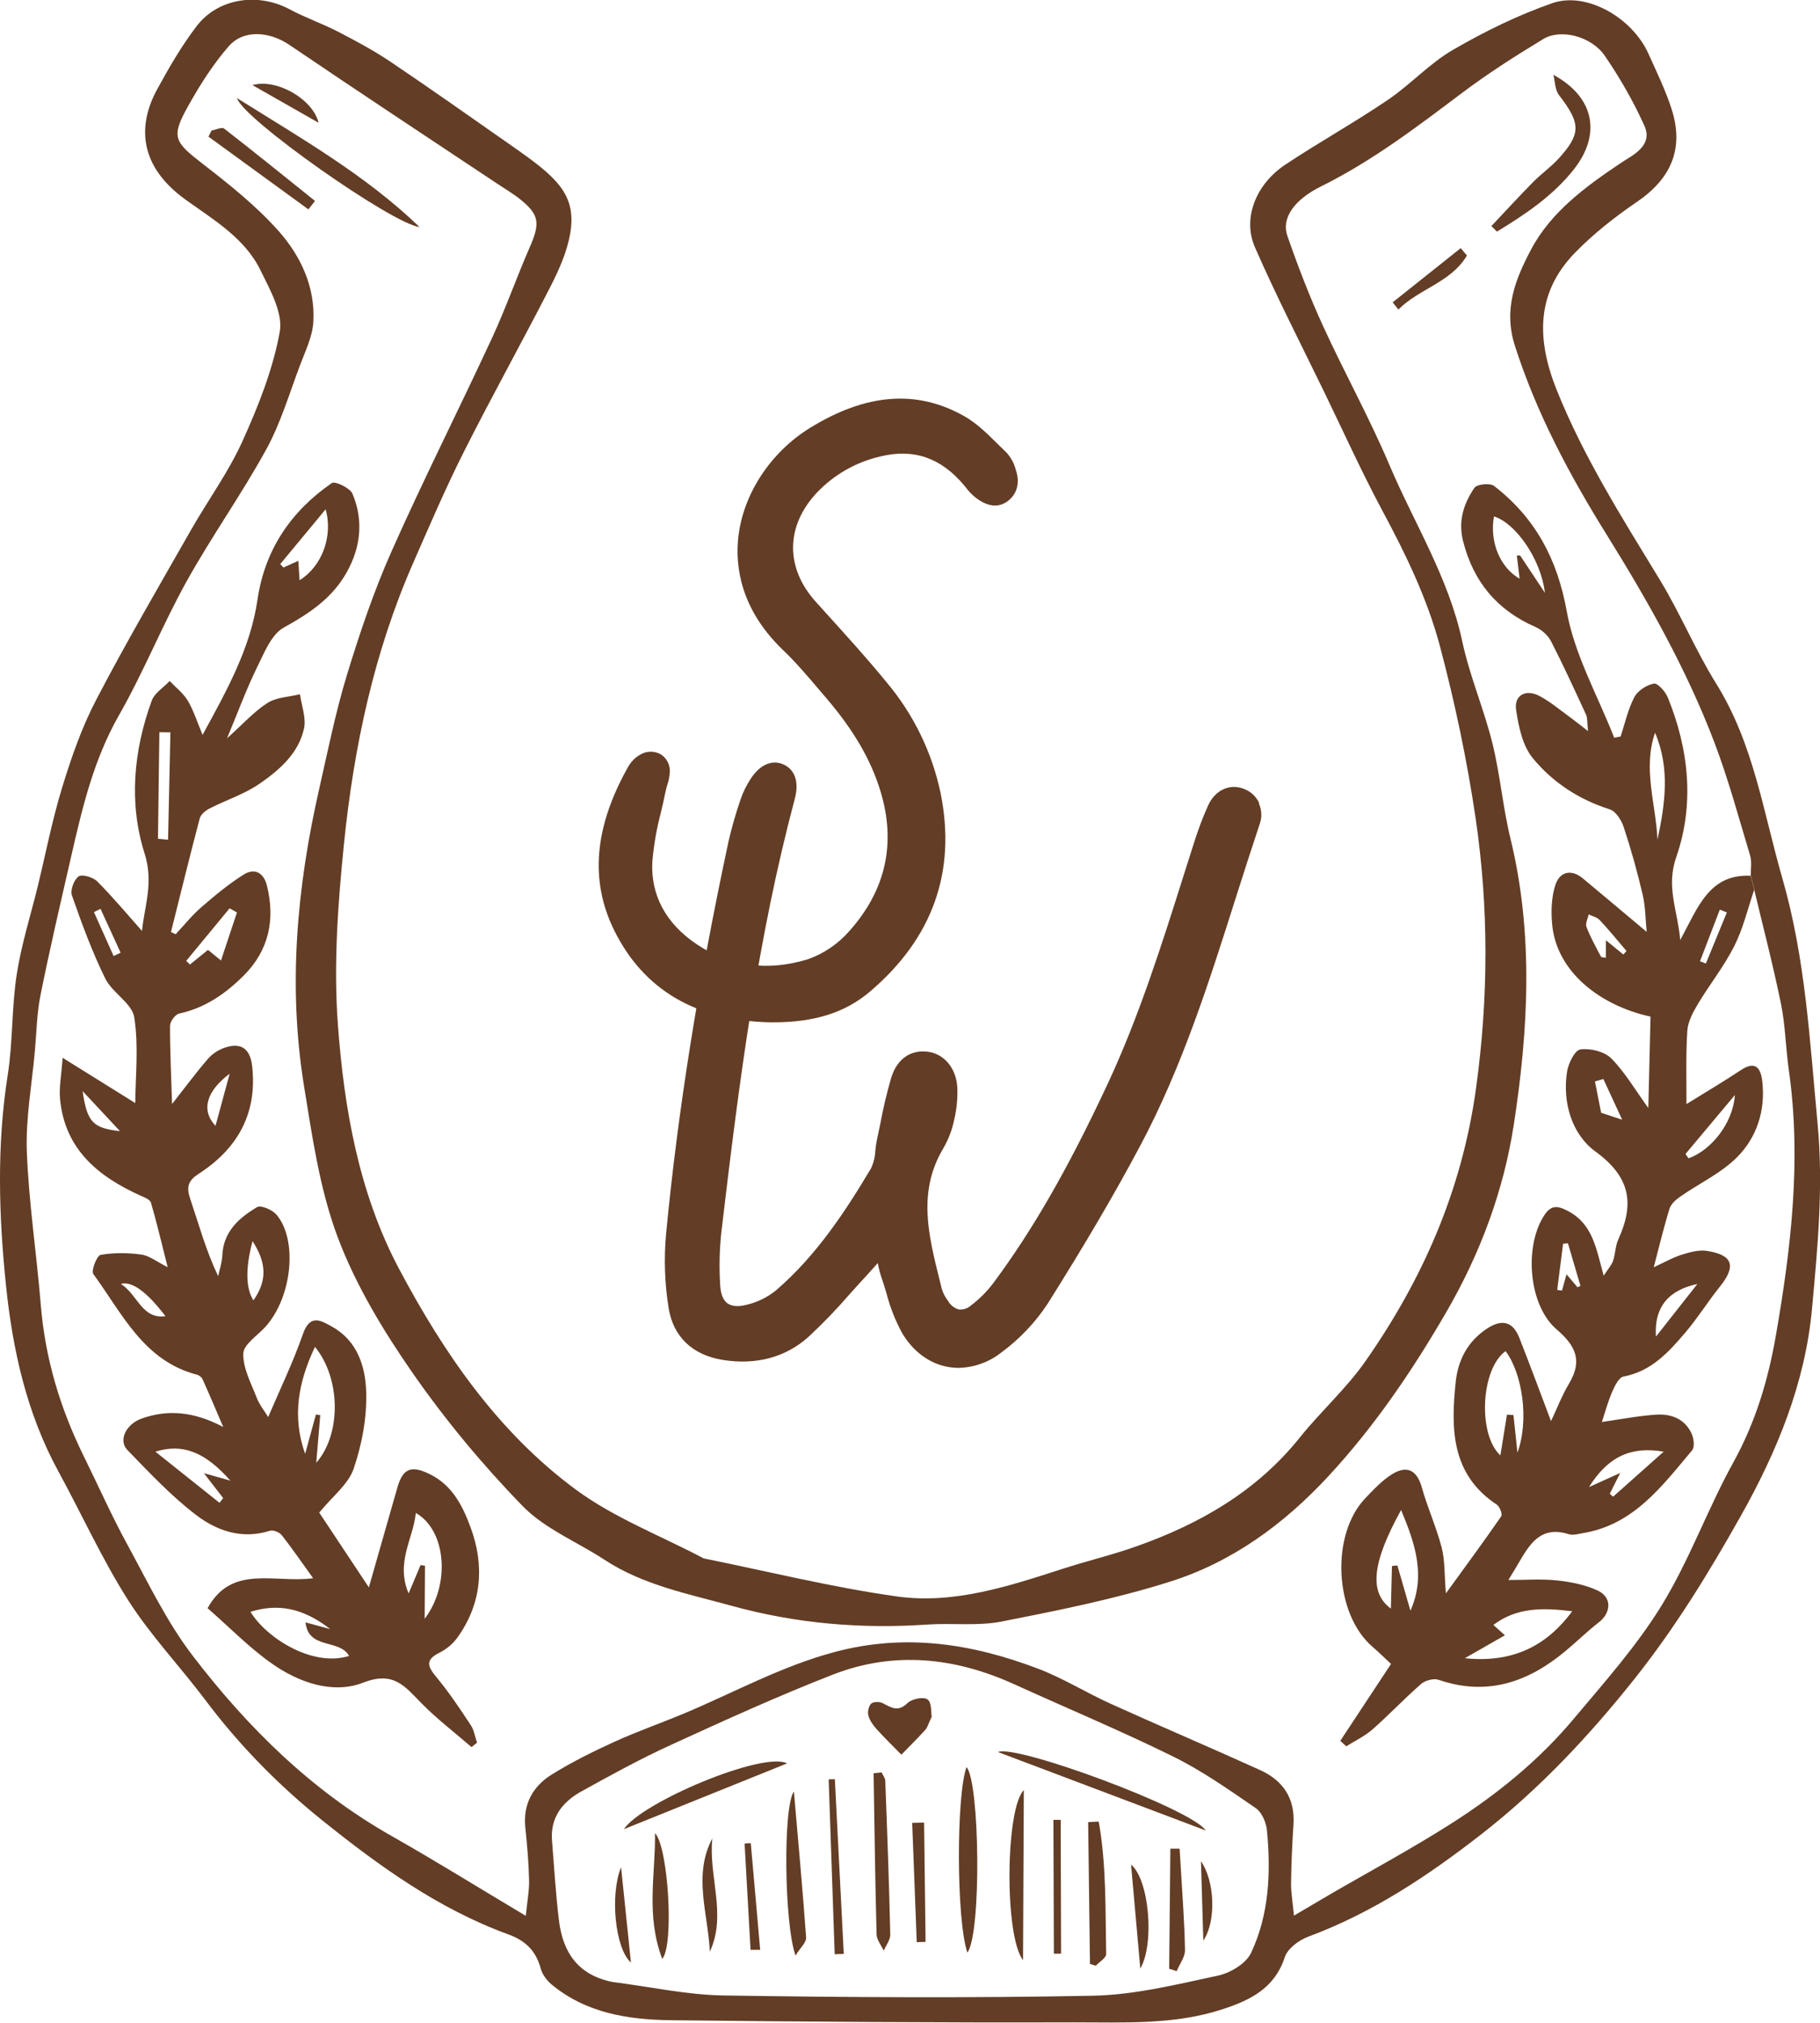 <svg viewBox="0 0 232.5 258.31" xmlns="http://www.w3.org/2000/svg" data-name="Layer 2" id="Layer_2">
  <defs>
    <style>
      .cls-1 {
        fill: #633d25;
        stroke-width: 0px;
      }
    </style>
  </defs>
  <g data-name="Layer 1" id="Layer_1-2">
    <g>
      <path d="M128.75,63.99c-1.77,1.33-3.56-.02-4.14-.46-.46-.37-.87-.8-1.22-1.27-.08-.1-.16-.2-.24-.29-2.96-3.53-6.47-4.73-10.76-3.66-3.06.72-5.85,2.31-8.02,4.59-4.02,4.26-4.08,9.61-.15,13.96l1.29,1.43c2.6,2.87,5.29,5.83,7.78,8.88,3.41,4.06,5.76,8.89,6.86,14.07,2.05,10.05-1,18.61-9.06,25.43-3.13,2.65-7.05,3.89-12.3,3.89h-.37c-9.47-.2-16.17-4.13-19.93-11.69-3.19-6.42-2.58-13.33,1.85-21.11.34-.54.79-.99,1.34-1.32.79-.53,1.81-.59,2.65-.15.79.46,1.26,1.3,1.24,2.21-.02.59-.13,1.18-.33,1.75-.09.3-.17.58-.22.85-.18.91-.4,1.84-.61,2.73-.54,2.05-.9,4.14-1.08,6.25-.21,4.24,1.74,7.87,5.66,10.5,4.24,2.85,9.01,3.5,14.17,1.94,2.07-.72,3.92-1.98,5.35-3.63,4.65-5.2,5.98-11.2,3.98-17.81-1.23-4.04-3.43-7.83-6.93-11.92-.29-.34-.58-.68-.87-1.02-1.48-1.74-3.01-3.55-4.68-5.14-5.42-5.21-6.09-10.67-5.7-14.33.59-5.53,4.1-10.9,9.16-14.02,7.15-4.4,13.57-4.92,19.61-1.56,1.63.9,3.01,2.26,4.34,3.58.39.39.78.77,1.18,1.15.54.61.94,1.34,1.15,2.13.58,1.65.21,3.13-1.03,4.06Z" class="cls-1"></path>
      <path d="M160.82,102.62c.39.86.41,1.83.07,2.71-1.05,3.15-2.08,6.37-3.07,9.48-3.35,10.56-6.82,21.49-12.16,31.51-3.24,6.09-6.99,12.49-11.81,20.15-1.59,2.42-3.6,4.54-5.93,6.25-1.56,1.24-3.49,1.93-5.48,1.97-.48,0-.96-.05-1.43-.14-2.32-.44-4.36-1.96-5.75-4.28-.89-1.63-1.57-3.36-2.03-5.16-.22-.72-.44-1.46-.69-2.16-.15-.45-.26-.9-.35-1.36-.02-.09-.04-.19-.06-.28l-.26.29c-.36.4-.71.8-1.08,1.2-.74.8-1.48,1.62-2.2,2.42-1.67,1.94-3.45,3.78-5.32,5.52-2.91,2.61-6.7,3.62-10.96,2.93-3.85-.62-6.3-2.96-6.89-6.59-.51-3.14-.62-6.33-.33-9.5,1.49-15.61,4.1-32.01,7.98-50.14.42-1.82.94-3.62,1.55-5.38.31-.91.74-1.78,1.27-2.59,1.2-1.86,2.81-2.53,4.31-1.79,1.39.69,1.88,2.26,1.34,4.3-4.75,17.85-7.06,35.65-9.39,55.38-.24,2.24-.29,4.5-.15,6.76.06,1.14.37,1.92.92,2.32.55.4,1.38.47,2.47.19,1.36-.32,2.64-.95,3.73-1.83,5.17-4.44,8.89-10.12,12.15-15.59.33-.71.52-1.47.55-2.25.04-.46.11-.92.2-1.37.16-.73.31-1.46.46-2.2.36-1.94.82-3.86,1.37-5.76.74-2.37,2.43-3.58,4.63-3.32,2.11.25,3.64,2.06,3.81,4.5.07,1.4-.07,2.8-.39,4.16-.25,1.26-.71,2.48-1.35,3.6-3.34,5.54-1.98,11.04-.53,16.86.1.41.21.82.31,1.24.17.53.44,1.03.79,1.48.3.54.8.93,1.4,1.09.57.04,1.13-.16,1.55-.55,1.05-.79,1.98-1.73,2.78-2.77,5.08-6.83,9.58-14.66,14.61-25.41,4.02-8.6,6.93-17.8,9.74-26.69.43-1.36.86-2.72,1.3-4.09.52-1.67,1.13-3.31,1.85-4.9.88-1.93,2.75-2.79,4.54-2.09.88.32,1.6.99,1.98,1.85Z" class="cls-1"></path>
      <g>
        <path d="M89.8,199c8.35,1.69,16.51,3.72,24.78,4.88,7.3,1.02,14.33-1.32,21.24-3.55,3.09-1,6.27-1.75,9.33-2.84,8.12-2.87,15.39-7.03,20.9-13.91,2.67-3.33,5.92-6.23,8.36-9.71,7.36-10.52,12.36-21.9,14.15-34.89,1.6-11.61,1.63-23.06-.06-34.53-1.09-7.37-2.64-14.72-4.55-21.92-1.61-6.06-4.36-11.74-7.35-17.3-2.64-4.93-4.95-10.04-7.39-15.07-3-6.18-6.15-12.3-8.9-18.59-1.61-3.68.12-8.04,3.88-10.54,4.3-2.86,8.83-5.37,13.1-8.27,2.89-1.95,5.31-4.65,8.3-6.38,4.05-2.35,8.32-4.45,12.73-5.98,4.36-1.51,10.19,1.87,12.25,6.43,1.05,2.34,2.19,4.66,2.97,7.09,1.63,5.06-.06,8.9-4.45,11.88-2.82,1.92-5.56,4.08-7.93,6.52-5,5.16-4.84,11.13-2.3,17.47,3.45,8.62,8.39,16.38,13.18,24.26,2.62,4.3,4.56,9.02,7.22,13.29,4.77,7.66,6,16.41,8.43,24.82,2.96,10.26,3.5,20.76,4.5,31.3.76,8.03.01,15.83-.71,23.67-.87,9.52-4.48,18.28-9.16,26.58-4.02,7.14-8.28,14.09-13.4,20.55-5.86,7.38-12.24,14.19-19.67,19.98-6.82,5.31-13.96,10.07-22.15,13.1-1.17.44-2.6,1.5-2.96,2.58-1.3,3.97-4.34,5.49-7.91,6.66-6.21,2.05-12.63,1.68-18.99,1.69-17.16.05-34.32-.07-51.48-.27-5.47-.06-10.85-.89-15.29-4.56-.61-.51-1.18-1.27-1.39-2.03-.61-2.26-1.94-3.58-4.16-4.38-8.92-3.25-16.54-8.76-23.83-14.62-5.53-4.45-10.54-9.55-14.85-15.29-3.23-4.3-6.99-8.24-9.87-12.76-3.33-5.24-5.91-10.95-8.89-16.41-4.07-7.44-5.87-15.55-6.72-23.85-.92-8.91-1.18-17.83.22-26.76.67-4.24.5-8.61,1.15-12.85.58-3.8,1.76-7.5,2.68-11.24,1.03-4.24,1.86-8.54,3.14-12.71,1.17-3.82,2.5-7.66,4.35-11.19,3.81-7.31,7.98-14.43,12.06-21.6,2.17-3.81,4.79-7.39,6.59-11.35,2.04-4.5,3.92-9.22,4.79-14.03.43-2.42-1.26-5.4-2.48-7.89-2.02-4.11-6.01-6.43-9.55-8.98-5.9-4.24-6.21-9.38-3.63-14.1,1.52-2.78,3.12-5.55,5.04-8.06,2.73-3.58,7.82-4.31,11.84-2.17,2.02,1.08,4.21,1.84,6.25,2.89,2.28,1.18,4.55,2.4,6.68,3.83,5.23,3.52,10.37,7.16,15.54,10.77,5.61,3.92,8.3,6.13,7.4,11.23-.41,2.32-1.43,4.6-2.52,6.73-3.61,7.05-7.47,13.97-11.03,21.04-2.34,4.63-4.38,9.41-6.47,14.17-5.04,11.46-7.61,23.58-8.87,35.94-.77,7.62-1.34,15.38-.78,23,.79,10.79,2.67,21.58,7.83,31.3,5.72,10.76,12.64,20.83,22.55,28.15,4.89,3.61,10.79,5.87,16.28,8.76ZM224.11,113.59c-.15-.59-.3-1.18-.45-1.77-.02-.85.15-1.75-.08-2.54-1.45-4.81-2.76-9.68-4.54-14.38-3.57-9.41-8.52-18.14-13.82-26.66-4.74-7.62-8.92-15.44-11.69-24.06-1.52-4.72.09-8.57,2.02-12.24,2.55-4.86,7-8.11,11.56-11.16,1.49-.99,4.11-2.17,2.95-4.74-1.4-3.1-3.12-6.09-5.04-8.9-1.7-2.5-5.63-3.52-7.88-2.15-3.56,2.16-7.09,4.41-10.41,6.91-5.75,4.33-11.46,8.68-17.96,11.9-3.46,1.71-5.09,4.07-4.32,6.3,1.35,3.89,2.83,7.74,4.54,11.48,2.73,5.97,5.93,11.73,8.49,17.77,3.17,7.47,7.58,14.41,9.31,22.52.94,4.42,2.77,8.65,3.86,13.04.99,4.01,1.33,8.18,2.31,12.19,2.96,12.16,2.29,24.45.42,36.55-1.29,8.38-4.26,16.42-8.66,23.99-4.36,7.5-9.13,14.52-15,20.86-5.69,6.15-12.33,11-20.28,13.5-6.99,2.21-14.25,3.66-21.46,5.08-3.08.61-6.35.17-9.52.39-8.48.58-16.79-.13-25.02-2.4-5.58-1.54-11.26-2.63-16.21-5.87-3.49-2.29-7.61-3.94-10.45-6.85-5.13-5.27-9.89-11-14.09-17.04-3.75-5.4-7.25-11.2-9.55-17.31-2.3-6.13-3.25-12.83-4.31-19.35-2.06-12.76-.9-25.42,1.96-37.96,1.1-4.84,2.08-9.73,3.52-14.46,1.63-5.33,3.42-10.66,5.68-15.75,4.08-9.19,8.63-18.18,12.86-27.3,1.76-3.8,3.15-7.78,4.83-11.62,1.32-3.02,1.23-4.1-1.13-6.03-.93-.76-1.97-1.37-2.98-2.04-8.88-5.91-17.79-11.78-26.62-17.77-2.5-1.69-5.81-2.01-7.73.19-1.98,2.27-3.64,4.88-5.12,7.52-2.3,4.09-1.9,4.64,1.88,7.56,3.4,2.63,6.83,5.37,9.66,8.57,2.8,3.17,4.65,7.14,4.39,11.55-.11,1.9-1.05,3.78-1.74,5.63-1.35,3.59-2.45,7.33-4.28,10.66-3.16,5.75-7,11.14-10.19,16.88-3.09,5.57-5.47,11.55-8.63,17.08-3.21,5.63-4.66,11.73-6.07,17.9-1.36,5.94-2.75,11.88-3.95,17.85-.47,2.35-.5,4.78-.72,7.18-.38,4.27-1.18,8.56-1.02,12.81.25,6.52,1.25,13.01,1.78,19.52.55,6.85,2.49,13.27,5.52,19.41,1.85,3.75,3.55,7.59,5.56,11.26,2.62,4.81,5.02,9.84,8.32,14.15,7.02,9.17,15.18,17.23,25.38,23.01,5.63,3.19,11.13,6.61,17.18,10.22.19-1.92.46-3.26.42-4.59-.05-2.24-.25-4.48-.48-6.7-.31-3,.98-5.27,3.38-6.76,2.53-1.57,5.22-2.91,7.94-4.15,2.89-1.32,5.9-2.37,8.83-3.59,6.46-2.7,12.58-6.11,19.46-7.93,9-2.38,17.49-1.03,25.88,2.15,3.22,1.22,6.19,3.09,9.34,4.51,6.32,2.86,12.71,5.57,19.03,8.44,2.9,1.31,4.48,3.58,4.27,6.91-.16,2.5-.28,5.01-.31,7.51-.01,1.24.21,2.48.37,4.17,1.89-1.11,3.27-1.93,4.66-2.74,5.18-3.01,10.48-5.85,15.52-9.07,5.78-3.69,11.12-8.02,15.54-13.3,3.95-4.7,8.09-9.35,11.28-14.55,3.53-5.76,5.83-12.25,9.11-18.18,2.84-5.13,4.46-10.52,5.45-16.22,1.96-11.24,3.28-22.5,1.66-33.92-.4-2.81-.44-5.68-1-8.45-1-4.91-2.27-9.76-3.43-14.63ZM78.28,253.12c4.74.6,9.47,1.65,14.22,1.72,15.71.24,31.43.34,47.14.03,5.34-.11,10.69-1.44,15.96-2.57,1.58-.34,3.58-1.54,4.22-2.9,2.32-4.92,2.54-10.29,2.03-15.65-.1-1-.65-2.3-1.42-2.83-3.41-2.34-6.84-4.76-10.53-6.58-6.67-3.29-13.55-6.16-20.32-9.24-7.56-3.44-15.34-4.28-23.15-1.25-7,2.72-13.86,5.85-20.7,8.98-3.92,1.79-7.71,3.87-11.48,5.96-2.39,1.33-3.97,3.31-3.73,6.28.28,3.41.47,6.84.89,10.23.51,4.05,2.43,6.94,6.86,7.82Z" class="cls-1"></path>
        <path d="M224.11,113.59c-.83,2.42-1.42,4.97-2.56,7.23-1.31,2.6-3.16,4.91-4.66,7.42-.62,1.04-1.27,2.25-1.34,3.41-.2,3.14-.1,6.29-.11,9.35,2.38-1.48,4.7-2.84,6.92-4.32,1.83-1.22,2.55-.39,2.76,1.37.44,3.71-.66,7.14-3.17,9.69-2.05,2.08-4.88,3.38-7.32,5.09-.55.38-1.16.93-1.35,1.52-.73,2.35-1.3,4.75-2.02,7.49,1.31-.6,2.38-1.22,3.53-1.59,1.05-.33,2.23-.66,3.27-.5,3.34.52,3.76,1.95,1.63,4.59-1.52,1.89-2.81,3.98-4.38,5.82-2.14,2.52-4.36,4.97-7.92,5.64-.59.11-1.12,1.21-1.44,1.95-.57,1.33-.95,2.74-1.31,3.85,2.18-.31,4.57-.78,6.97-.94,1.9-.12,3.65.56,4.5,2.45.28.61.4,1.7.05,2.11-3.85,4.57-7.46,9.52-13.98,10.58-.59.1-1.25.3-1.78.13-3.6-1.15-5.02,1.31-6.46,3.78-.34.59-.7,1.17-1.25,2.07,2.23,0,4.27-.16,6.27.06,1.74.19,3.55.55,5.13,1.28,1.85.86,1.76,2.82.15,4.07-1.47,1.14-2.81,2.46-4.25,3.66-4.77,3.98-10.01,5.8-16.2,3.68-.63-.22-1.72.07-2.25.53-2.14,1.86-4.08,3.93-6.21,5.8-.99.87-2.23,1.45-3.35,2.16-.25-.23-.51-.47-.76-.7,2.11-3.2,4.22-6.4,6.48-9.82-.66-.61-1.48-1.43-2.35-2.18-4.9-4.18-5.41-14.35-.9-19.02,1.06-1.1,2.13-2.26,3.4-3.04,1.95-1.2,3.18-.44,3.78,1.68.73,2.6,1.86,5.08,2.54,7.69.43,1.67.34,3.47.54,5.86,2.65-3.65,4.91-6.72,7.07-9.85.18-.26-.19-1.23-.56-1.48-5.84-3.86-5.88-9.67-5.26-15.64.29-2.82,1.53-5.23,4.02-6.86,1.87-1.22,3.28-.92,4.11,1.19,1.34,3.4,2.61,6.84,4.05,10.64.76-1.6,1.4-3.29,2.31-4.81,1.73-2.9.87-4.79-1.6-6.91-3.55-3.06-4.12-10.32-1.74-14.3.9-1.5,1.64-1.65,3.24-.79,3.18,1.71,3.55,4.82,4.52,8.23.55-.85.99-1.32,1.19-1.88.31-.89.29-1.91.68-2.76,2.08-4.58,1.55-7.96-2.95-11.23-2.94-2.14-4.23-6.2-3.6-10.2.17-1.05,1-2.73,1.7-2.82,1.26-.17,3.04.25,3.92,1.12,1.73,1.73,3,3.93,4.76,6.36.1-4.17.19-7.96.28-11.67-6.46-1.41-11.99-5.73-12.56-11.73-.16-1.68-.11-3.52.41-5.1.54-1.65,2-2.08,3.52-.81,2.66,2.21,5.31,4.45,8.14,6.82-.15-1.51-.15-3.17-.51-4.74-.68-2.92-1.49-5.82-2.43-8.66-.29-.87-1.01-2.01-1.78-2.25-3.94-1.25-7.3-3.45-9.84-6.55-1.3-1.58-1.8-4.01-2.12-6.14-.29-1.89,1.25-2.72,3-1.78,1.35.72,2.55,1.73,3.8,2.64.65.47,1.28.98,2.39,1.84-.13-1.15-.06-1.69-.26-2.11-1.45-3.14-2.89-6.29-4.47-9.37-.39-.75-1.19-1.47-1.97-1.81-4.91-2.14-7.94-5.76-9.26-10.96-.66-2.58.07-4.8,1.44-6.82.32-.47,2.01-.64,2.52-.24,5.24,4.06,8.07,9.29,9.28,16.02,1,5.56,3.96,10.77,6.06,16.13l.82-.15c.56-1.69.94-3.48,1.76-5.04.43-.82,1.56-1.54,2.49-1.72.47-.09,1.46,1,1.76,1.74,2.73,6.66,3.44,13.69,1.1,20.41-1.33,3.82.15,6.69.51,10.6,2.28-4.21,3.69-8.45,9-8.21.15.59.3,1.18.45,1.77ZM192.5,180.66c.28.02.56.04.84.06.17,1.6.34,3.2.51,4.8,1.52-4.18.63-10.09-1.51-12.97-3.16,2.23-3.6,10.61-.67,13.32.28-1.74.56-3.47.84-5.21ZM200.85,205.77c-3.84-.47-7.11-.49-10.08,1.75.53.47.98.87,1.48,1.32-1.66.95-3.12,1.78-5.13,2.93,6.82.7,10.88-2.17,13.73-6ZM178.98,192.85c-3.71,6.72-4.11,10.52-1.3,12.58.05-1.86.09-3.65.14-5.44.23-.02.46-.05.69-.07.55,1.91,1.1,3.82,1.67,5.78,1.98-4.46.62-8.53-1.19-12.85ZM194.13,73.93c-.12-1-.24-2-.36-2.99.14,0,.28,0,.42,0,.92,1.39,1.84,2.78,3.17,4.77-.53-4.39-3.78-8.92-6.51-9.76-.58,3.26.77,6.52,3.29,7.97ZM205.64,190.76c.14.13.28.26.43.38,2.08-1.85,4.16-3.7,6.46-5.75-4.19-.73-7.13.66-9.54,4.52,1.45-.65,2.55-1.15,3.99-1.8-.6,1.19-.96,1.91-1.33,2.64ZM211.43,93.58c-1.59,4.57.1,9.09.31,13.64.98-4.56,1.62-9.12-.31-13.64ZM215.32,147.37c.13.19.26.37.38.56,2.86-1.01,5.68-4.45,5.93-8.09-2.1,2.51-4.21,5.02-6.31,7.53ZM211.54,170.7c1.76-2.24,3.52-4.48,5.29-6.72-3.55.75-5.54,2.81-5.29,6.72ZM207.38,121.9c.13-.15.27-.3.4-.45-1.14-1.33-2.24-2.69-3.43-3.96-.34-.36-.93-.48-1.4-.71-.11.54-.45,1.16-.28,1.6.5,1.31,1.19,2.55,1.85,3.79.07.12.41.1.62.14,0-.71,0-1.34.01-2.23.98.8,1.61,1.31,2.24,1.83ZM201.52,164.39c.13-.06.25-.11.38-.17-.53-1.81-1.06-3.62-1.6-5.44-.21.02-.41.03-.62.05-.25,1.97-.5,3.93-.75,5.9l.61.09c.17-.62.35-1.24.58-2.08.56.66.98,1.15,1.39,1.64ZM204.81,137.8c-.35.1-.71.21-1.06.31.29,1.5.59,3,.79,4,1.17.39,1.87.62,2.69.89-.86-1.87-1.64-3.54-2.41-5.21ZM217.16,122.76c.25.1.5.19.76.29.89-2.17,1.79-4.34,2.68-6.52-.3-.12-.6-.24-.9-.36-.84,2.2-1.69,4.39-2.53,6.59Z" class="cls-1"></path>
        <path d="M28.51,182.22c-.99-2.3-1.78-4.2-2.63-6.07-.11-.25-.42-.51-.69-.58-6.85-1.77-9.59-7.84-13.27-12.87-.3-.41.46-2.36.93-2.44,1.69-.3,3.5-.28,5.21-.04,1.02.14,1.96.91,3.36,1.61-.77-3.02-1.38-5.66-2.14-8.25-.12-.4-.86-.68-1.36-.9-5.41-2.45-9.64-5.92-10.25-12.32-.14-1.47.17-2.99.33-5.27,3.48,2.17,6.3,3.92,9.28,5.78.02-3.46.45-7.28-.13-10.95-.28-1.79-2.8-3.12-3.7-4.95-1.68-3.41-3-7.01-4.26-10.61-.24-.67.26-2.02.85-2.43.46-.32,1.85.1,2.38.63,1.99,2,3.81,4.18,5.72,6.33.31-3.17,1.52-6.15.33-9.9-2.03-6.39-1.42-13.11.91-19.5.36-.99,1.51-1.68,2.29-2.52.78.82,1.74,1.55,2.31,2.5.74,1.23,1.17,2.64,1.9,4.38,3.08-5.66,6.1-11,7.02-17.3.93-6.33,4.27-11.27,9.49-14.86.41-.28,2.33.63,2.64,1.37,1.54,3.66.97,7.32-1.09,10.62-1.83,2.93-4.62,4.77-7.68,6.46-1.6.88-2.51,3.24-3.42,5.08-1.35,2.75-2.41,5.65-3.84,9.07,2.01-1.8,3.43-3.4,5.16-4.51,1.15-.74,2.76-.77,4.16-1.12.2,1.46.81,3.01.52,4.36-.69,3.19-3.14,5.31-5.67,7.06-1.94,1.34-4.29,2.09-6.42,3.18-.5.26-1.09.75-1.23,1.24-1.28,4.83-2.46,9.69-3.68,14.53.2.09.4.19.6.28,1.09-1.17,2.1-2.43,3.3-3.47,1.71-1.48,3.47-2.94,5.37-4.14,1.44-.91,2.6-.23,3,1.44,1.06,4.33.23,8.23-2.96,11.43-2.31,2.31-4.95,4.16-8.27,4.87-.49.11-1.15,1.01-1.16,1.55-.01,3.18.15,6.36.26,10,1.75-2.22,3.12-4.08,4.63-5.82.54-.62,1.36-1.13,2.15-1.39,2.12-.69,3.22.21,3.46,2.44.65,6.03-1.89,10.48-6.82,13.67-1.35.87-1.62,1.66-1.12,3.15,1.11,3.28,2.01,6.63,3.59,9.94.19-.88.49-1.76.53-2.66.14-3.04,2.13-4.79,4.44-6.16.49-.29,1.94.34,2.47.95,2.77,3.26,1.99,10.57-1.4,14.33-1.01,1.12-2.79,2.25-2.83,3.41-.05,1.87.99,3.79,1.71,5.64.36.93,1.02,1.74,1.47,2.48,1.48-3.48,3.17-6.96,4.44-10.6.91-2.62,2.31-1.73,3.74-.93,3.24,1.81,4.25,5.13,4.34,8.34.1,3.26-.54,6.68-1.6,9.78-.68,1.99-2.69,3.52-4.4,5.61,1.94,2.92,4.2,6.32,6.34,9.55,1.24-4.33,2.45-8.55,3.65-12.77.71-2.48,1.82-2.84,4.19-1.66,2.89,1.44,4.2,4.15,5.18,6.84,1.78,4.86,1.4,9.68-1.72,14.02-.57.79-1.42,1.49-2.29,1.92-1.92.95-1.45,1.83-.34,3.16,1.59,1.92,2.98,4.01,4.36,6.1.42.64.53,1.48.79,2.22-.23.19-.47.38-.7.57-2.15-1.86-4.43-3.6-6.42-5.62-2.09-2.12-3.51-4.13-7.4-2.62-3.91,1.52-8.25,0-11.72-2.45-2.89-2.03-5.39-4.62-8.18-7.05,3.09-5.65,8.62-3.16,13.48-3.83-1.37-1.9-2.63-3.74-4-5.49-.3-.38-1.11-.71-1.53-.57-3.56,1.14-6.79,0-9.44-2.03-3.18-2.43-5.96-5.4-8.76-8.29-1.17-1.2-.21-3.3,1.88-4.03,3.32-1.16,6.61-.87,10.27,1.05ZM40.24,172c-2.16,4.55-2.94,8.95-1.26,13.67.46-1.68.92-3.35,1.38-5.03l.55.09c-.17,2.01-.34,4.01-.51,6.08,3.17-3.6,3.19-10.68-.16-14.8ZM42.2,208.06c-3.52-2.74-6.73-3.3-10.2-2.22,1.93,3.23,7.83,7.12,12.59,5.64-1.21-2.22-5.2-.77-5.56-4.29,1.11.3,2.14.59,3.18.87ZM53.73,199.87c.19.03.37.06.56.09-.01,2.24-.03,4.48-.04,6.77,3.31-4.33,2.78-11.3-1.13-13.51-.32,3.28-2.61,6.3-.92,10.28.65-1.55,1.09-2.59,1.53-3.64ZM29.43,189.09c-3.24-3.66-6.09-4.79-9.58-3.7,2.9,2.32,5.54,4.42,8.19,6.53.16-.2.31-.4.47-.6-.68-.88-1.36-1.76-2.46-3.18,1.45.41,2.17.61,3.38.95ZM38.27,74.1c2.84-1.75,4.3-5.6,3.33-9.06-2.08,2.51-3.94,4.75-5.8,7,.14.15.28.29.41.44.61-.28,1.22-.55,1.9-.86.05.87.09,1.5.16,2.49ZM20.18,107.12c.43.04.86.08,1.29.12.1-4.57.2-9.14.3-13.71-.47,0-.94-.02-1.41-.02-.06,4.54-.12,9.08-.18,13.61ZM28.23,122.67c.75-2.27,1.4-4.2,2.04-6.14-.31-.18-.63-.35-.94-.53-1.85,2.24-3.69,4.47-5.54,6.71.16.16.31.31.47.47.73-.59,1.45-1.17,2.31-1.87.39.32.83.68,1.67,1.36ZM32.37,166.07c1.75-2.49,1.72-4.74-.11-7.57q-1.37,5.2.11,7.57ZM21.14,168.09q-3.6-4.71-5.7-4.12c2.15,1.34,2.66,4.53,5.7,4.12ZM29.34,137.12c-3,2.25-3.68,4.67-1.81,6.66.61-2.24,1.13-4.16,1.81-6.66ZM10.55,139.34c.59,4.02,1.33,4.72,4.78,5.12-1.48-1.59-2.88-3.09-4.78-5.12ZM12.84,116.07l-.84.41c.84,1.87,1.67,3.74,2.51,5.61l.9-.42c-.86-1.87-1.71-3.74-2.57-5.61Z" class="cls-1"></path>
        <path d="M198.45,9.56c5.35,2.91,6.07,7.7,2.59,12.09-2.69,3.39-6.2,5.73-9.81,7.93-.24-.24-.47-.47-.71-.71,1.78-1.89,3.54-3.8,5.36-5.65,1.02-1.03,2.23-1.88,3.21-2.95,2.92-3.2,2.85-4.52.07-8.12-.51-.66-.5-1.72-.72-2.59Z" class="cls-1"></path>
        <path d="M53.59,28.99c-3.41-.34-22.63-13.85-23.31-16.46,8.07,5.07,16.38,9.79,23.31,16.46Z" class="cls-1"></path>
        <path d="M27.01,16.68c.55-.1,1.32-.49,1.62-.26,3.91,3.03,7.75,6.15,11.61,9.24-.28.36-.56.72-.84,1.08-4.26-3.1-8.51-6.2-12.77-9.29l.39-.77Z" class="cls-1"></path>
        <path d="M187.4,32.63c-2.04,3.44-6.12,4.24-8.76,6.9-.24-.31-.49-.62-.73-.92,2.9-2.31,5.79-4.61,8.69-6.92.27.31.53.62.8.94Z" class="cls-1"></path>
        <path d="M32.25,10.87c3.09-.89,7.72,1.8,8.45,4.81-3.16-1.8-5.8-3.3-8.45-4.81Z" class="cls-1"></path>
        <path d="M123.58,249.36c-1.42-4.17-1.43-20.06-.11-23.69,1.69,1.87,1.93,21.27.11,23.69Z" class="cls-1"></path>
        <path d="M127.49,223.75c2.28-1.04,24.81,7.3,26.54,10.02-8.7-3.29-17.4-6.57-26.54-10.02Z" class="cls-1"></path>
        <path d="M112.62,226.35c.16.36.46.71.47,1.07.25,6.54.49,13.09.64,19.64.02.68-.55,1.37-.84,2.06-.32-.7-.89-1.39-.91-2.1-.18-6.85-.27-13.71-.38-20.56.34-.04.67-.07,1.01-.11Z" class="cls-1"></path>
        <path d="M100.55,225.2c-6.82,2.75-13.64,5.49-20.85,8.4,2.25-3.43,17.79-9.99,20.85-8.4Z" class="cls-1"></path>
        <path d="M139.24,250.81c-.08-6.04-.16-12.08-.23-18.11.45-.02.9-.04,1.35-.07.99,5.58.84,11.28.95,16.93,0,.48-.86.98-1.32,1.48-.25-.08-.49-.15-.74-.23Z" class="cls-1"></path>
        <path d="M130.79,228.61c-.03,7.67-.07,14.7-.1,21.72-2.4-3.08-2.25-19.34.1-21.72Z" class="cls-1"></path>
        <path d="M101.62,249.73c-1.45-4.14-1.6-19.07-.2-20.93.55,6.38,1.12,12.51,1.56,18.65.04.6-.72,1.26-1.35,2.28Z" class="cls-1"></path>
        <path d="M84.6,250.17c-2.14-5.66-.83-10.89-.93-16.05,1.68,1.62,2.48,14.27.93,16.05Z" class="cls-1"></path>
        <path d="M150.69,236.08c.05.81.1,1.62.15,2.42.2,3.51.48,7.02.54,10.54.01.89-.69,1.79-1.06,2.69-.32-.1-.64-.2-.96-.3.05-5.11.1-10.23.15-15.34h1.18Z" class="cls-1"></path>
        <path d="M90.68,249.24c-.23-4.87-2.17-9.79.32-14.46-.52,4.82,1.88,9.76-.32,14.46Z" class="cls-1"></path>
        <path d="M106.65,227.22c.38,7.44.76,14.88,1.14,22.31-.39.01-.77.03-1.16.04-.26-7.44-.51-14.89-.77-22.33.26,0,.52-.01.79-.02Z" class="cls-1"></path>
        <path d="M118.05,232.76c.06,5.08.13,10.16.19,15.24-.38,0-.75.02-1.13.03-.19-5.08-.39-10.15-.58-15.23.5-.01,1.01-.02,1.51-.04Z" class="cls-1"></path>
        <path d="M145.67,251.4c-.38-4.25-.75-8.5-1.18-13.27,2.28,1.84,3.05,10.05,1.18,13.27Z" class="cls-1"></path>
        <path d="M134.63,249.5c-.02-5.7-.04-11.39-.06-17.09.31,0,.62,0,.93,0,.02,5.7.03,11.39.05,17.09-.31,0-.61,0-.92,0Z" class="cls-1"></path>
        <path d="M79.34,238.46c.45,4.37.83,8.01,1.26,12.17-2.04-1.79-2.69-8.68-1.26-12.17Z" class="cls-1"></path>
        <path d="M95.88,249c-.25-4.52-.5-9.05-.76-13.57l.79-.04c.4,4.54.8,9.08,1.2,13.62-.41,0-.83,0-1.24,0Z" class="cls-1"></path>
        <path d="M153.72,247.83c-.11-3.62-.2-6.67-.3-10.13,1.75,2.48,1.99,7.63.3,10.13Z" class="cls-1"></path>
        <path d="M119.03,219.22c-.44.93-.54,1.38-.81,1.68-.99,1.09-2.04,2.13-3.07,3.19-1.06-1.09-2.16-2.15-3.18-3.28-.45-.5-.87-1.1-1.04-1.73-.12-.46.04-1.2.36-1.51.27-.26,1.06-.27,1.46-.07,1.09.56,1.96,1.2,3.18,0,.54-.54,2.05-.84,2.56-.47.55.39.44,1.7.53,2.18Z" class="cls-1"></path>
      </g>
    </g>
  </g>
</svg>